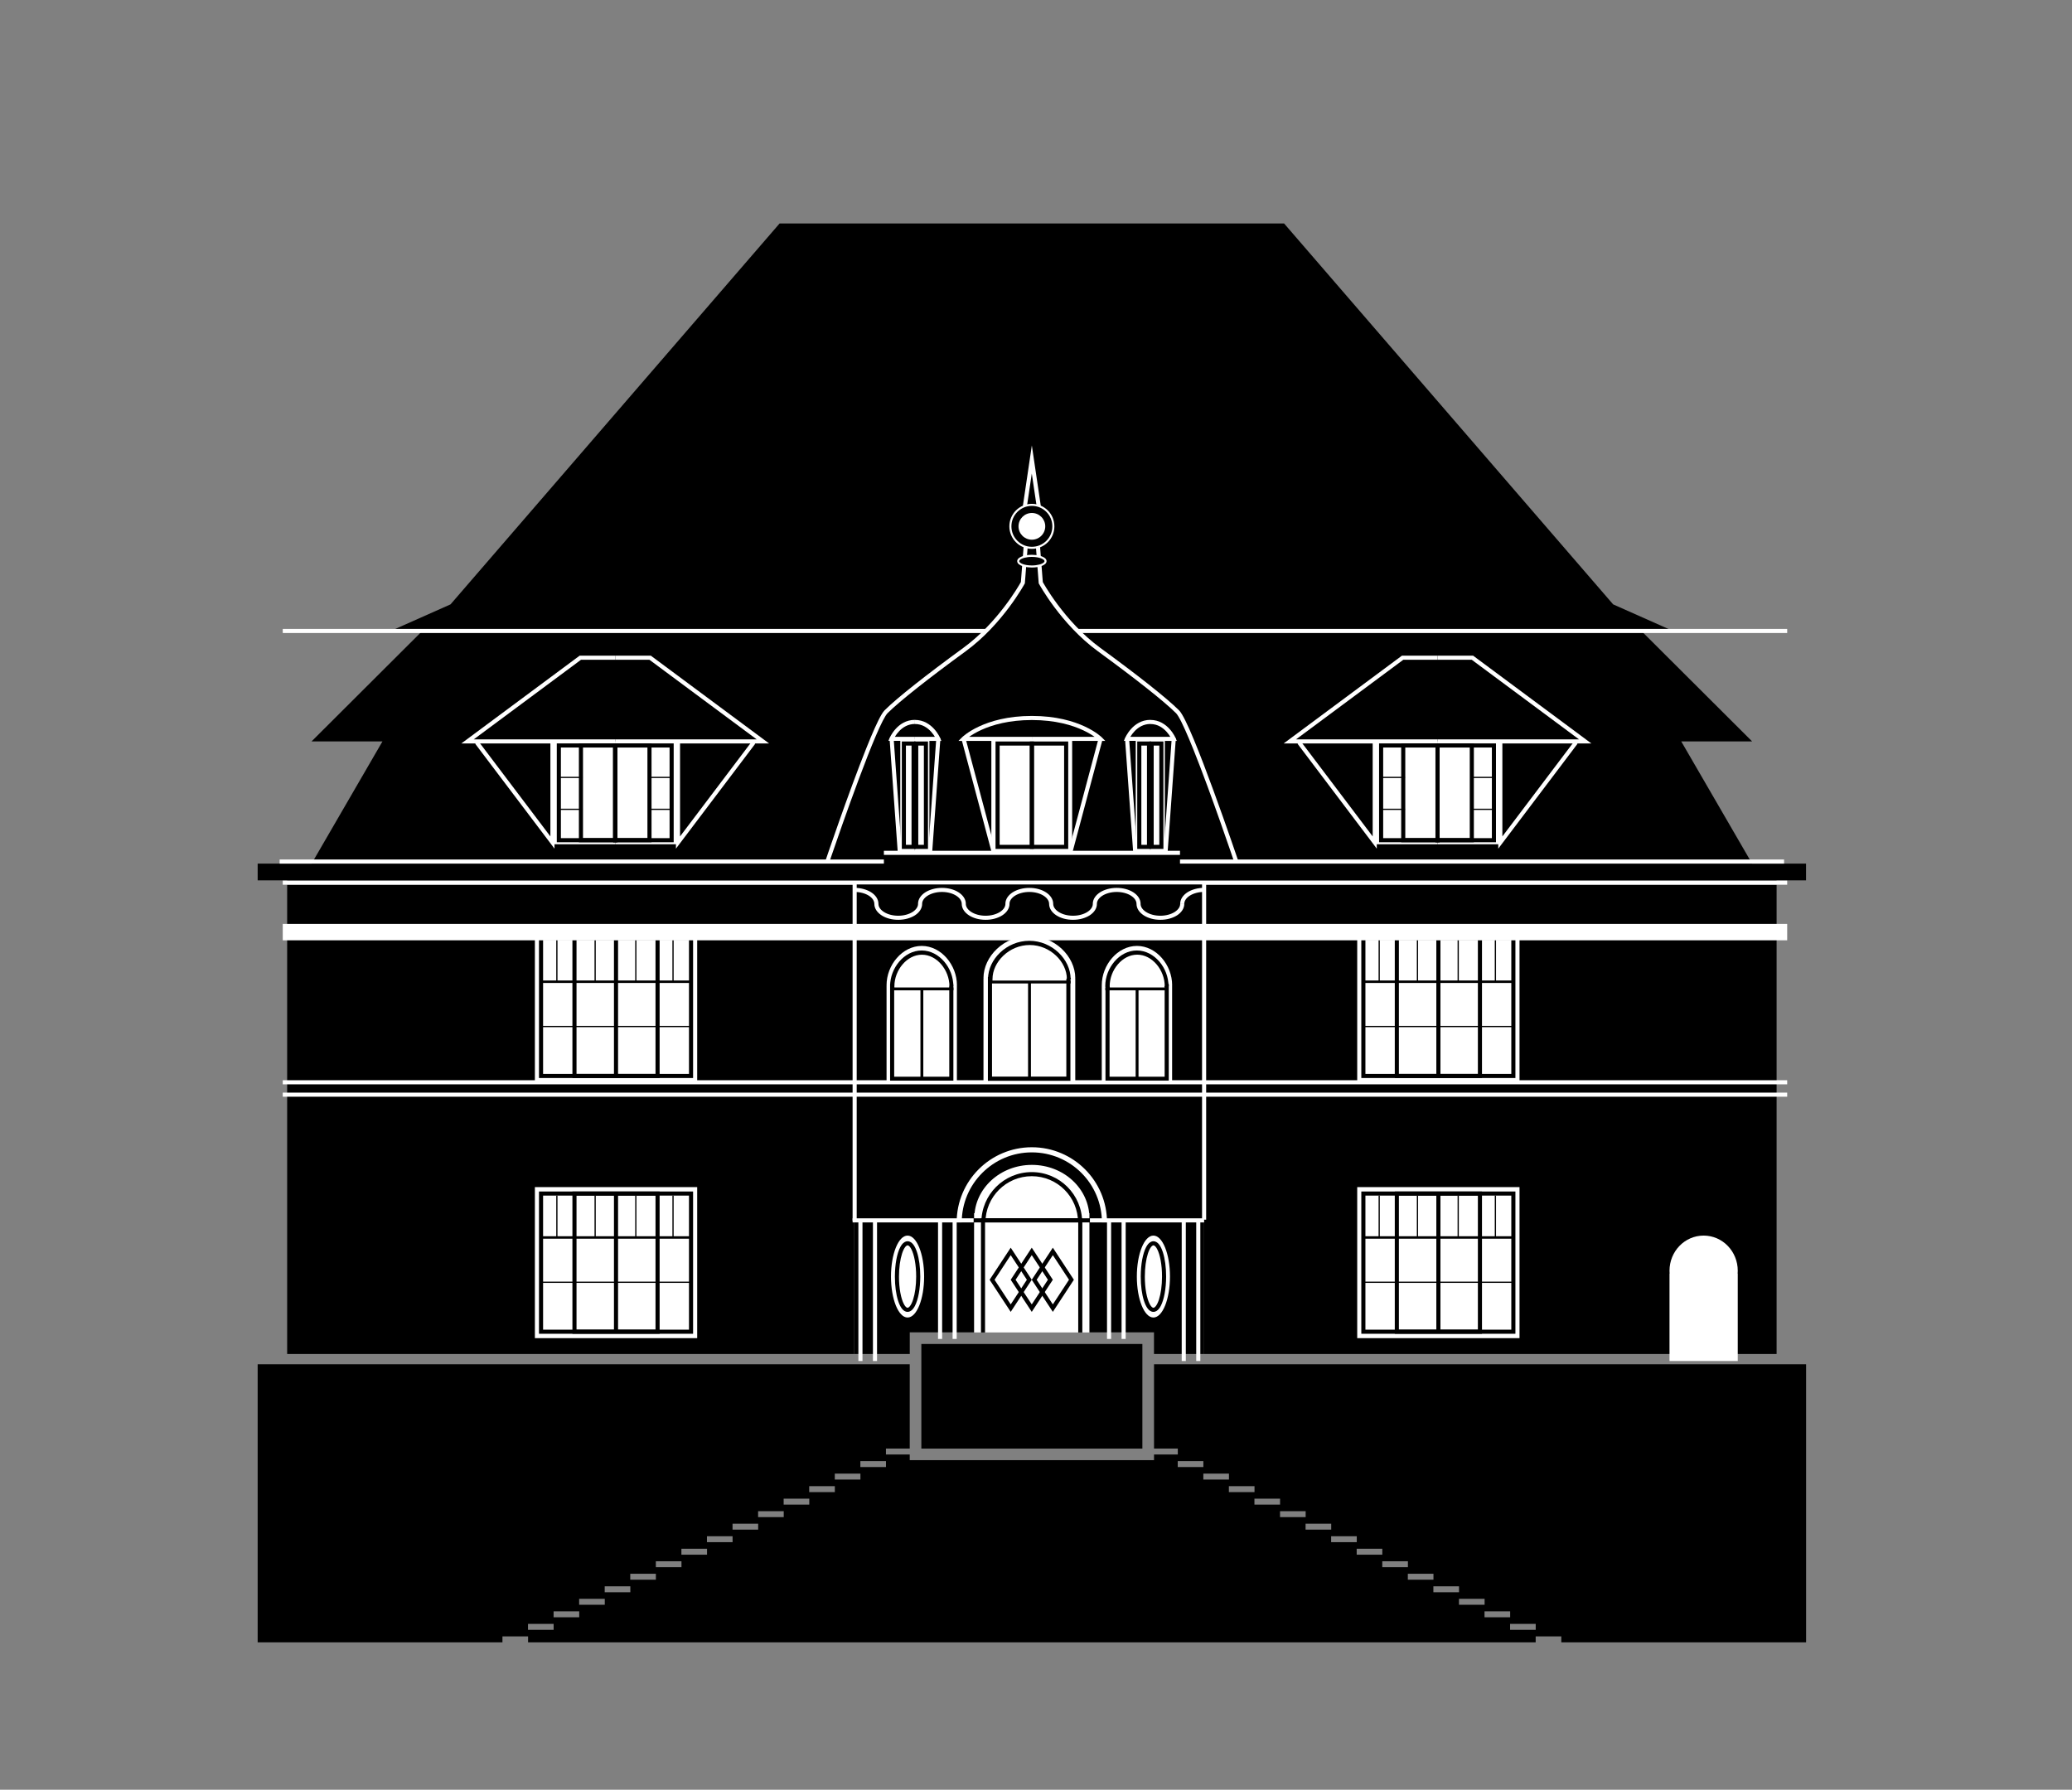 <?xml version="1.0" encoding="utf-8"?>
<!-- Generator: Adobe Illustrator 26.0.3, SVG Export Plug-In . SVG Version: 6.00 Build 0)  -->
<svg version="1.1" id="Ebene_1" xmlns="http://www.w3.org/2000/svg" xmlns:xlink="http://www.w3.org/1999/xlink" x="0px" y="0px"
	 viewBox="0 0 505.17 436.4" style="enable-background:new 0 0 505.17 436.4;" xml:space="preserve">
<rect x="0" y="0" width="505.17" height="436.4" fill="#808080" stroke="none"/>
<style type="text/css">
	.st0{fill:#FFFFFF;}
</style>
<path d="M433.15,330.15H293.57V215.73h139.58V330.15 M208.25,330.15H70.01V215.73h138.24V330.15 M281.34,324.87h-59.53v0
	L281.34,324.87L281.34,324.87 M433.15,214.73H70.01v-0.07h-7.19v-4.08h13.15l17.28-29.8H75.96l27-26.93h-7.7l14.58-6.48l80.23-92.88
	h61.5h61.5l80.23,92.88l14.58,6.48h-7.7l27,26.93h-17.28l17.28,29.8h13.15v4.08h-7.19V214.73"/>
<polygon class="st0" points="332.4,290.96 332.4,324.79 368.97,324.79 368.97,290.96 332.4,290.96 "/>
<polygon class="st0" points="332.4,290.96 330.9,290.96 330.9,326.29 370.47,326.29 370.47,289.46 330.9,289.46 330.9,290.96 
	332.4,290.96 332.4,292.46 367.47,292.46 367.47,323.29 333.9,323.29 333.9,290.96 332.4,290.96 332.4,292.46 332.4,290.96 "/>
<polygon class="st0" points="332.4,291.03 332.4,324.72 368.97,324.72 368.97,291.03 332.4,291.03 "/>
<polygon points="332.4,291.03 331.9,291.03 331.9,325.22 369.47,325.22 369.47,290.53 331.9,290.53 331.9,291.03 332.4,291.03 
	332.4,291.53 368.47,291.53 368.47,324.22 332.9,324.22 332.9,291.03 332.4,291.03 332.4,291.53 332.4,291.03 "/>
<polygon points="340.56,291.03 340.06,291.03 340.06,325.22 361.32,325.22 361.32,290.53 340.06,290.53 340.06,291.03 
	340.56,291.03 340.56,291.53 360.32,291.53 360.32,324.22 341.06,324.22 341.06,291.03 340.56,291.03 340.56,291.53 340.56,291.03 
	"/>
<polyline points="350.19,291.12 350.19,324.63 351.19,324.63 351.19,291.12 "/>
<polyline points="332.44,302.04 368.59,302.04 368.59,301.44 332.44,301.44 "/>
<polyline points="332.41,312.81 368.97,312.81 368.97,312.51 332.41,312.51 "/>
<polyline points="336.41,301.64 336.41,291.52 336.11,291.52 336.11,301.64 "/>
<polyline points="345.74,301.64 345.74,291.52 345.44,291.52 345.44,301.64 "/>
<polyline points="355.67,301.64 355.67,291.52 355.37,291.52 355.37,301.64 "/>
<polyline points="364.74,301.64 364.74,291.52 364.44,291.52 364.44,301.64 "/>
<polygon class="st0" points="131.91,290.96 131.91,324.79 168.48,324.79 168.48,290.96 131.91,290.96 "/>
<polygon class="st0" points="131.91,290.96 130.41,290.96 130.41,326.29 169.98,326.29 169.98,289.46 130.41,289.46 130.41,290.96 
	131.91,290.96 131.91,292.46 166.98,292.46 166.98,323.29 133.41,323.29 133.41,290.96 131.91,290.96 131.91,292.46 131.91,290.96 
	"/>
<polygon class="st0" points="131.91,291.03 131.91,324.72 168.48,324.72 168.48,291.03 131.91,291.03 "/>
<polygon points="131.91,291.03 131.41,291.03 131.41,325.22 168.98,325.22 168.98,290.53 131.41,290.53 131.41,291.03 
	131.91,291.03 131.91,291.53 167.98,291.53 167.98,324.22 132.41,324.22 132.41,291.03 131.91,291.03 131.91,291.53 131.91,291.03 
	"/>
<polygon points="140.06,291.03 139.56,291.03 139.56,325.22 160.82,325.22 160.82,290.53 139.56,290.53 139.56,291.03 
	140.06,291.03 140.06,291.53 159.82,291.53 159.82,324.22 140.56,324.22 140.56,291.03 140.06,291.03 140.06,291.53 140.06,291.03 
	"/>
<polyline points="149.69,291.12 149.69,324.63 150.69,324.63 150.69,291.12 "/>
<polyline points="131.95,302.04 168.1,302.04 168.1,301.44 131.95,301.44 "/>
<polyline points="131.91,312.81 168.48,312.81 168.48,312.51 131.91,312.51 "/>
<polyline points="135.92,301.64 135.92,291.52 135.62,291.52 135.62,301.64 "/>
<polyline points="145.25,301.64 145.25,291.52 144.95,291.52 144.95,301.64 "/>
<polyline points="155.17,301.64 155.17,291.52 154.87,291.52 154.87,301.64 "/>
<polyline points="164.24,301.64 164.24,291.52 163.94,291.52 163.94,301.64 "/>
<polyline class="st0" points="68.94,215.73 435.73,215.73 435.73,214.73 68.94,214.73 68.94,215.73 "/>
<polyline class="st0" points="68.94,154.35 435.73,154.35 435.73,153.35 68.94,153.35 "/>
<path d="M301.42,210.08c0,0-11.34-33.55-14.32-36.53c-2.98-2.98-10.21-8.65-19.13-15.17c-8.93-6.52-14.22-16.3-14.22-16.3
	l-1.35-17.43l0.83-1.42l-1.66-11.2l-1.66,11.2l0.83,1.42l-1.35,17.43c0,0-5.29,9.78-14.22,16.3c-8.93,6.52-16.16,12.19-19.13,15.17
	c-2.98,2.98-14.31,36.53-14.31,36.53"/>
<path class="st0" d="M301.9,209.92c0,0-2.84-8.39-6.05-17.16c-1.6-4.38-3.3-8.86-4.79-12.44c-0.74-1.79-1.43-3.35-2.04-4.57
	c-0.3-0.61-0.58-1.13-0.84-1.56c-0.26-0.43-0.49-0.76-0.73-1c-3.03-3.02-10.25-8.69-19.19-15.22c-4.41-3.22-7.93-7.26-10.35-10.49
	c-1.21-1.62-2.14-3.03-2.77-4.04c-0.31-0.5-0.55-0.91-0.71-1.18c-0.08-0.14-0.14-0.24-0.18-0.32l-0.06-0.11l-0.44,0.24l0.5-0.04
	l-1.34-17.28l0.84-1.43l-2.18-14.71l-2.18,14.71l0.84,1.43l-1.34,17.28l0.5,0.04l-0.44-0.24l-0.06,0.11
	c-0.59,1.07-5.75,10-14.02,16.03c-8.94,6.53-16.16,12.19-19.19,15.22c-0.24,0.24-0.47,0.57-0.73,1c-0.96,1.59-2.27,4.59-3.73,8.23
	c-4.37,10.91-9.98,27.49-9.98,27.5l0.95,0.32c0,0,0.18-0.52,0.49-1.45c1.1-3.23,3.91-11.35,6.76-18.97c1.43-3.81,2.86-7.51,4.1-10.4
	c0.62-1.45,1.19-2.69,1.68-3.65c0.49-0.95,0.92-1.63,1.16-1.86c2.93-2.93,10.16-8.61,19.08-15.12c9.04-6.61,14.34-16.43,14.36-16.46
	l0.05-0.09l1.37-17.7l-0.82-1.4l1.14-7.68l1.14,7.68l-0.82,1.4l1.37,17.7l0.05,0.09c0.02,0.03,5.33,9.86,14.36,16.46
	c8.92,6.51,16.15,12.19,19.08,15.12c0.13,0.13,0.34,0.41,0.58,0.81c0.89,1.48,2.21,4.47,3.66,8.08c2.18,5.43,4.67,12.29,6.61,17.8
	c0.97,2.75,1.81,5.16,2.4,6.89c0.59,1.72,0.94,2.76,0.94,2.76L301.9,209.92L301.9,209.92z"/>
<polygon class="st0" points="332.4,228.6 332.4,262.43 368.97,262.43 368.97,228.6 332.4,228.6 "/>
<polygon class="st0" points="332.4,228.6 330.9,228.6 330.9,263.93 370.47,263.93 370.47,227.1 330.9,227.1 330.9,228.6 
	332.4,228.6 332.4,230.1 367.47,230.1 367.47,260.93 333.9,260.93 333.9,228.6 332.4,228.6 332.4,230.1 332.4,228.6 "/>
<polygon class="st0" points="332.4,228.67 332.4,262.36 368.97,262.36 368.97,228.67 332.4,228.67 "/>
<polygon points="332.4,228.67 331.9,228.67 331.9,262.86 369.47,262.86 369.47,228.17 331.9,228.17 331.9,228.67 332.4,228.67 
	332.4,229.17 368.47,229.17 368.47,261.86 332.9,261.86 332.9,228.67 332.4,228.67 332.4,229.17 332.4,228.67 "/>
<polygon points="340.56,228.67 340.06,228.67 340.06,262.86 361.32,262.86 361.32,228.17 340.06,228.17 340.06,228.67 
	340.56,228.67 340.56,229.17 360.32,229.17 360.32,261.86 341.06,261.86 341.06,228.67 340.56,228.67 340.56,229.17 340.56,228.67 
	"/>
<polyline points="350.19,228.76 350.19,262.27 351.19,262.27 351.19,228.76 "/>
<polyline points="332.44,239.68 368.59,239.68 368.59,239.08 332.44,239.08 "/>
<polyline points="332.41,250.45 368.97,250.45 368.97,250.15 332.41,250.15 "/>
<polyline points="336.41,239.28 336.41,229.16 336.11,229.16 336.11,239.28 "/>
<polyline points="345.74,239.28 345.74,229.16 345.44,229.16 345.44,239.28 "/>
<polyline points="355.67,239.28 355.67,229.16 355.37,229.16 355.37,239.28 "/>
<polyline points="364.74,239.28 364.74,229.16 364.44,229.16 364.44,239.28 "/>
<polygon class="st0" points="131.91,228.6 131.91,262.43 168.48,262.43 168.48,228.6 131.91,228.6 "/>
<polygon class="st0" points="131.91,228.6 130.41,228.6 130.41,263.93 169.98,263.93 169.98,227.1 130.41,227.1 130.41,228.6 
	131.91,228.6 131.91,230.1 166.98,230.1 166.98,260.93 133.41,260.93 133.41,228.6 131.91,228.6 131.91,230.1 131.91,228.6 "/>
<polygon class="st0" points="131.91,228.67 131.91,262.36 168.48,262.36 168.48,228.67 131.91,228.67 "/>
<polygon points="131.91,228.67 131.41,228.67 131.41,262.86 168.98,262.86 168.98,228.17 131.41,228.17 131.41,228.67 
	131.91,228.67 131.91,229.17 167.98,229.17 167.98,261.86 132.41,261.86 132.41,228.67 131.91,228.67 131.91,229.17 131.91,228.67 
	"/>
<polygon points="140.06,228.67 139.56,228.67 139.56,262.86 160.82,262.86 160.82,228.17 139.56,228.17 139.56,228.67 
	140.06,228.67 140.06,229.17 159.82,229.17 159.82,261.86 140.56,261.86 140.56,228.67 140.06,228.67 140.06,229.17 140.06,228.67 
	"/>
<polyline points="149.69,228.76 149.69,262.27 150.69,262.27 150.69,228.76 "/>
<polyline points="131.95,239.68 168.1,239.68 168.1,239.08 131.95,239.08 "/>
<polyline points="131.91,250.45 168.48,250.45 168.48,250.15 131.91,250.15 "/>
<polyline points="135.92,239.28 135.92,229.16 135.62,229.16 135.62,239.28 "/>
<polyline points="145.25,239.28 145.25,229.16 144.95,229.16 144.95,239.28 "/>
<polyline points="155.17,239.28 155.17,229.16 154.87,229.16 154.87,239.28 "/>
<polyline points="164.24,239.28 164.24,229.16 163.94,229.16 163.94,239.28 "/>
<path d="M293.57,330.15h-12.23v-5.28h0.02v5.28H293.57 M221.81,330.15h-13.57h13.55v-5.28h0.02V330.15"/>
<polyline points="293.57,330.15 281.36,330.15 281.36,324.87 281.34,324.87 281.34,324.87 221.81,324.87 221.81,324.87 
	221.8,324.87 221.8,330.15 208.25,330.15 208.25,215.73 293.57,215.73 293.57,330.15 "/>
<polyline points="293.57,215.73 208.25,215.73 208.25,215.64 293.57,215.64 293.57,215.73 "/>
<polygon class="st0" points="150,180.28 115.51,180.28 141.66,160.87 150,160.87 150,159.87 141.33,159.87 112.48,181.28 
	150,181.28 150,180.28 "/>
<polygon class="st0" points="150,180.28 184.48,180.28 158.33,160.87 150,160.87 150,159.87 158.67,159.87 187.51,181.28 
	150,181.28 150,180.28 "/>
<polygon class="st0" points="115.86,181.36 135.19,206.93 135.19,180.78 134.19,180.78 134.19,203.95 116.66,180.76 115.86,181.36 
	"/>
<polygon class="st0" points="184.13,181.36 164.8,206.93 164.8,180.78 165.8,180.78 165.8,203.95 183.33,180.76 184.13,181.36 "/>
<polygon class="st0" points="134.83,180.78 134.83,205.86 150,205.86 150,180.78 134.83,180.78 "/>
<polygon class="st0" points="165.16,180.78 165.16,205.86 150,205.86 150,180.78 165.16,180.78 "/>
<polygon points="150,204.87 150.5,204.87 150.5,181.27 135.75,181.27 135.75,205.37 150.5,205.37 150.5,204.87 150,204.87 
	150,204.37 136.75,204.37 136.75,182.27 149.5,182.27 149.5,204.87 150,204.87 150,204.37 150,204.87 "/>
<polygon points="150,204.87 150.5,204.87 150.5,181.27 141.14,181.27 141.14,205.37 150.5,205.37 150.5,204.87 150,204.87 
	150,204.37 142.14,204.37 142.14,182.27 149.5,182.27 149.5,204.87 150,204.87 150,204.37 150,204.87 "/>
<polygon points="163.75,204.87 164.25,204.87 164.25,181.27 149.5,181.27 149.5,205.37 164.25,205.37 164.25,204.87 163.75,204.87 
	163.75,204.37 150.5,204.37 150.5,182.27 163.25,182.27 163.25,204.87 163.75,204.87 163.75,204.37 163.75,204.87 "/>
<polygon points="158.35,204.87 158.85,204.87 158.85,181.27 149.5,181.27 149.5,205.37 158.85,205.37 158.85,204.87 158.35,204.87 
	158.35,204.37 150.5,204.37 150.5,182.27 157.85,182.27 157.85,204.87 158.35,204.87 158.35,204.37 158.35,204.87 "/>
<polyline points="136.53,189.71 142.06,189.71 142.06,189.41 136.53,189.41 "/>
<polyline points="158.44,189.71 163.97,189.71 163.97,189.41 158.44,189.41 "/>
<polyline points="136.53,197.49 142.06,197.49 142.06,197.19 136.53,197.19 "/>
<polyline points="158.44,197.49 163.97,197.49 163.97,197.19 158.44,197.19 "/>
<polygon class="st0" points="350.48,180.28 315.99,180.28 342.14,160.87 350.48,160.87 350.48,159.87 341.81,159.87 312.97,181.28 
	350.48,181.28 350.48,180.28 "/>
<polygon class="st0" points="350.48,180.28 384.97,180.28 358.82,160.87 350.48,160.87 350.48,159.87 359.15,159.87 387.99,181.28 
	350.48,181.28 350.48,180.28 "/>
<polygon class="st0" points="316.35,181.36 335.67,206.93 335.67,180.78 334.67,180.78 334.67,203.95 317.14,180.76 316.35,181.36 
	"/>
<polygon class="st0" points="384.61,181.36 365.29,206.93 365.29,180.78 366.29,180.78 366.29,203.95 383.81,180.76 384.61,181.36 
	"/>
<polygon class="st0" points="335.31,180.78 335.31,205.86 350.48,205.86 350.48,180.78 335.31,180.78 "/>
<polygon class="st0" points="365.64,180.78 365.64,205.86 350.48,205.86 350.48,180.78 365.64,180.78 "/>
<polygon points="350.48,204.87 350.98,204.87 350.98,181.27 336.23,181.27 336.23,205.37 350.98,205.37 350.98,204.87 
	350.48,204.87 350.48,204.37 337.23,204.37 337.23,182.27 349.98,182.27 349.98,204.87 350.48,204.87 350.48,204.37 350.48,204.87 
	"/>
<polygon points="350.48,204.87 350.98,204.87 350.98,181.27 341.62,181.27 341.62,205.37 350.98,205.37 350.98,204.87 
	350.48,204.87 350.48,204.37 342.62,204.37 342.62,182.27 349.98,182.27 349.98,204.87 350.48,204.87 350.48,204.37 350.48,204.87 
	"/>
<polygon points="364.23,204.87 364.73,204.87 364.73,181.27 349.98,181.27 349.98,205.37 364.73,205.37 364.73,204.87 
	364.23,204.87 364.23,204.37 350.98,204.37 350.98,182.27 363.73,182.27 363.73,204.87 364.23,204.87 364.23,204.37 364.23,204.87 
	"/>
<polygon points="358.84,204.87 359.34,204.87 359.34,181.27 349.98,181.27 349.98,205.37 359.34,205.37 359.34,204.87 
	358.84,204.87 358.84,204.37 350.98,204.37 350.98,182.27 358.34,182.27 358.34,204.87 358.84,204.87 358.84,204.37 358.84,204.87 
	"/>
<polyline points="337.01,189.71 342.54,189.71 342.54,189.41 337.01,189.41 "/>
<polyline points="358.93,189.71 364.45,189.71 364.45,189.41 358.93,189.41 "/>
<polyline points="337.01,197.49 342.54,197.49 342.54,197.19 337.01,197.19 "/>
<polyline points="358.93,197.49 364.45,197.49 364.45,197.19 358.93,197.19 "/>
<polyline class="st0" points="215.5,208.45 287.69,208.45 287.69,207.45 215.5,207.45 "/>
<polyline class="st0" points="207.87,298.07 237.38,298.07 237.38,297.07 207.87,297.07 "/>
<polyline class="st0" points="287.69,210.58 434.97,210.58 434.97,209.58 287.69,209.58 "/>
<path class="st0" d="M251.58,179.66h-16.7v0.5l0.36,0.35l0.01-0.01c0.24-0.23,5.19-4.93,16.34-4.93v-1c-11.81,0-17,5.17-17.06,5.24
	l-0.84,0.85h17.9V179.66L251.58,179.66z M251.58,180.66h17.9l-0.84-0.85c-0.06-0.07-5.25-5.24-17.06-5.24v1
	c5.76,0,9.86,1.26,12.51,2.5c1.33,0.62,2.29,1.24,2.93,1.7c0.32,0.23,0.55,0.42,0.7,0.55l0.17,0.15l0.04,0.04l0.01,0.01l0.36-0.35
	v-0.5h-16.7V180.66L251.58,180.66z"/>
<polygon class="st0" points="241.7,180.27 241.7,207.54 251.58,207.54 251.58,180.27 241.7,180.27 "/>
<polygon class="st0" points="261.4,180.27 261.4,207.54 251.58,207.54 251.58,180.27 261.4,180.27 "/>
<polygon points="251.58,206.5 252.08,206.5 252.08,180.8 242.72,180.8 242.72,207 252.08,207 252.08,206.5 251.58,206.5 251.58,206 
	243.72,206 243.72,181.8 251.08,181.8 251.08,206.5 251.58,206.5 251.58,206 251.58,206.5 "/>
<polygon points="259.94,206.5 260.44,206.5 260.44,180.8 251.08,180.8 251.08,207 260.44,207 260.44,206.5 259.94,206.5 259.94,206 
	252.08,206 252.08,181.8 259.44,181.8 259.44,206.5 259.94,206.5 259.94,206 259.94,206.5 "/>
<polyline class="st0" points="234.41,180.2 241.78,207.84 242.75,207.58 235.38,179.94 "/>
<polyline class="st0" points="268.84,180.2 261.47,207.84 260.5,207.58 267.87,179.94 "/>
<path class="st0" d="M223.06,179.66h-5.7v0.5l0.46,0.19l0.01-0.03c0.09-0.19,0.55-1.17,1.42-2.07c0.87-0.9,2.11-1.71,3.8-1.72v-1
	c-2.17,0-3.73,1.13-4.71,2.23c-0.99,1.1-1.43,2.17-1.45,2.2l-0.29,0.69h6.45V179.66L223.06,179.66z M223.06,180.66h6.45l-0.29-0.69
	c-0.01-0.03-0.46-1.11-1.45-2.2c-0.98-1.09-2.54-2.23-4.71-2.23v1c1.81,0,3.09,0.93,3.97,1.9c0.43,0.48,0.76,0.97,0.97,1.33
	c0.11,0.18,0.18,0.33,0.23,0.44l0.06,0.12l0.02,0.03l0.46-0.19v-0.5h-5.7V180.66L223.06,180.66z"/>
<polygon class="st0" points="219.5,180.27 219.5,207.54 223.06,207.54 223.06,180.27 219.5,180.27 "/>
<polygon class="st0" points="226.6,180.27 226.6,207.54 223.06,207.54 223.06,180.27 226.6,180.27 "/>
<polygon points="222.74,206.5 223.24,206.5 223.24,180.8 219.87,180.8 219.87,207 223.24,207 223.24,206.5 222.74,206.5 222.74,206 
	220.87,206 220.87,181.8 222.24,181.8 222.24,206.5 222.74,206.5 222.74,206 222.74,206.5 "/>
<polygon points="225.75,206.5 226.25,206.5 226.25,180.8 222.88,180.8 222.88,207 226.25,207 226.25,206.5 225.75,206.5 225.75,206 
	223.88,206 223.88,181.8 225.25,181.8 225.25,206.5 225.75,206.5 225.75,206 225.75,206.5 "/>
<polyline class="st0" points="216.88,180.01 218.88,207.84 219.88,207.76 217.87,179.94 "/>
<polyline class="st0" points="229.28,180.01 227.27,207.84 226.27,207.76 228.28,179.94 "/>
<path class="st0" d="M280.46,179.66h-5.7v0.5l0.46,0.19l0.02-0.03c0.09-0.19,0.55-1.17,1.42-2.07c0.87-0.9,2.11-1.71,3.8-1.72v-1
	c-2.17,0-3.73,1.13-4.71,2.23c-0.99,1.1-1.43,2.17-1.45,2.2l-0.29,0.69h6.45V179.66L280.46,179.66z M280.46,180.66h6.45l-0.29-0.69
	c-0.01-0.03-0.46-1.11-1.45-2.2c-0.98-1.09-2.54-2.23-4.71-2.23v1c1.81,0,3.09,0.93,3.97,1.9c0.43,0.48,0.76,0.97,0.97,1.33
	c0.1,0.18,0.18,0.33,0.23,0.44l0.06,0.12l0.01,0.03l0.46-0.19v-0.5h-5.7V180.66L280.46,180.66z"/>
<polygon class="st0" points="276.9,180.27 276.9,207.54 280.46,207.54 280.46,180.27 276.9,180.27 "/>
<polygon class="st0" points="284,180.27 284,207.54 280.46,207.54 280.46,180.27 284,180.27 "/>
<polygon points="280.14,206.5 280.64,206.5 280.64,180.8 277.27,180.8 277.27,207 280.64,207 280.64,206.5 280.14,206.5 280.14,206 
	278.27,206 278.27,181.8 279.64,181.8 279.64,206.5 280.14,206.5 280.14,206 280.14,206.5 "/>
<polygon points="283.15,206.5 283.65,206.5 283.65,180.8 280.28,180.8 280.28,207 283.65,207 283.65,206.5 283.15,206.5 283.15,206 
	281.28,206 281.28,181.8 282.65,181.8 282.65,206.5 283.15,206.5 283.15,206 283.15,206.5 "/>
<polyline class="st0" points="274.28,180.01 276.28,207.84 277.28,207.76 275.27,179.94 "/>
<polyline class="st0" points="286.68,180.01 284.67,207.84 283.68,207.76 285.68,179.94 "/>
<path d="M251.58,133.58c2.9,0,5.24-2.35,5.24-5.24s-2.35-5.24-5.24-5.24s-5.24,2.35-5.24,5.24S248.68,133.58,251.58,133.58
	L251.58,133.58z"/>
<path class="st0" d="M251.58,133.58v0.25c3.03,0,5.49-2.46,5.49-5.49c0-3.03-2.46-5.49-5.49-5.49c-3.03,0-5.49,2.46-5.49,5.49
	c0,3.03,2.46,5.49,5.49,5.49V133.58v-0.25c-1.38,0-2.63-0.56-3.53-1.46c-0.9-0.9-1.46-2.15-1.46-3.53c0-1.38,0.56-2.63,1.46-3.53
	c0.9-0.9,2.15-1.46,3.53-1.46c1.38,0,2.63,0.56,3.53,1.46c0.9,0.9,1.46,2.15,1.46,3.53c0,1.38-0.56,2.63-1.46,3.53
	c-0.9,0.9-2.15,1.46-3.53,1.46V133.58L251.58,133.58z"/>
<path d="M251.58,138.13c1.84,0,3.33-0.58,3.33-1.3s-1.49-1.3-3.33-1.3s-3.33,0.58-3.33,1.3S249.74,138.13,251.58,138.13
	L251.58,138.13z"/>
<path class="st0" d="M251.58,138.13v0.25c0.95,0,1.81-0.15,2.45-0.4c0.32-0.13,0.59-0.28,0.79-0.46c0.2-0.18,0.34-0.42,0.34-0.69
	c0-0.27-0.14-0.51-0.34-0.69c-0.61-0.54-1.82-0.85-3.24-0.86c-0.95,0-1.81,0.15-2.45,0.4c-0.32,0.13-0.59,0.28-0.79,0.46
	c-0.2,0.18-0.34,0.42-0.34,0.69c0,0.27,0.14,0.51,0.34,0.69c0.61,0.54,1.82,0.85,3.24,0.86V138.13v-0.25c-0.89,0-1.7-0.14-2.27-0.36
	c-0.28-0.11-0.5-0.24-0.64-0.36c-0.14-0.13-0.18-0.23-0.18-0.32c0-0.09,0.04-0.19,0.18-0.32c0.41-0.39,1.56-0.73,2.9-0.73
	c0.89,0,1.7,0.14,2.27,0.36c0.28,0.11,0.5,0.24,0.64,0.36c0.14,0.13,0.18,0.23,0.18,0.32s-0.04,0.19-0.18,0.32
	c-0.41,0.39-1.56,0.73-2.9,0.73V138.13L251.58,138.13z"/>
<path class="st0" d="M251.58,131.1c1.52,0,2.76-1.24,2.76-2.76c0-1.52-1.24-2.76-2.76-2.76c-1.52,0-2.76,1.24-2.76,2.76
	C248.82,129.86,250.05,131.1,251.58,131.1L251.58,131.1z"/>
<path class="st0" d="M251.58,131.1v0.5c1.8,0,3.26-1.46,3.26-3.26c0-1.8-1.46-3.26-3.26-3.26c-1.8,0-3.26,1.46-3.26,3.26
	c0,1.8,1.46,3.26,3.26,3.26V131.1v-0.5c-1.25,0-2.26-1.01-2.26-2.26c0-1.25,1.01-2.26,2.26-2.26c1.25,0,2.26,1.01,2.26,2.26
	c0,1.25-1.01,2.26-2.26,2.26V131.1L251.58,131.1z"/>
<polyline class="st0" points="68.18,210.58 215.5,210.58 215.5,209.58 68.18,209.58 "/>
<polyline class="st0" points="207.87,215.23 207.87,297.64 208.87,297.64 208.87,215.23 "/>
<polyline class="st0" points="293.07,215.23 293.07,297.4 294.07,297.4 294.07,215.23 "/>
<rect x="224.63" y="327.71" width="53.89" height="25.51"/>
<path class="st0" d="M269.9,298.07c0-10.12-8.21-18.33-18.33-18.33c-10.12,0-18.33,8.21-18.33,18.33h1.24
	c0-4.72,1.91-8.99,5.01-12.08c3.09-3.09,7.36-5,12.08-5c4.72,0,8.99,1.91,12.08,5c3.09,3.09,5,7.36,5.01,12.08H269.9L269.9,298.07z"
	/>
<path class="st0" d="M264.99,297.02c0-6.83-6-12.36-13.41-12.36c-7.41,0-13.41,5.53-13.41,12.36 M237.49,296.45h28.12"/>
<path class="st0" d="M265.61,297.02c0-3.6-1.59-6.85-4.13-9.2c-2.54-2.34-6.04-3.78-9.9-3.78c-3.86,0-7.36,1.44-9.9,3.78
	c-2.54,2.34-4.13,5.6-4.13,9.2h1.24c0-3.23,1.42-6.15,3.73-8.28c2.31-2.13,5.51-3.46,9.06-3.46c3.55,0,6.75,1.33,9.06,3.46
	c2.31,2.13,3.73,5.06,3.73,8.28H265.61L265.61,297.02z M237.49,297.07h28.12v-1.24h-28.12V297.07z"/>
<path class="st0" d="M263.34,298.08c0-6.51-5.28-11.78-11.79-11.78c-6.51,0-11.79,5.28-11.79,11.78 M239.17,297.54h24.72"/>
<path d="M263.84,298.08c0-6.78-5.5-12.28-12.29-12.28c-6.79,0-12.29,5.5-12.29,12.28h1c0-3.12,1.26-5.94,3.31-7.98
	c2.04-2.04,4.86-3.3,7.98-3.3c3.12,0,5.94,1.26,7.98,3.3c2.04,2.04,3.31,4.86,3.31,7.98H263.84L263.84,298.08z M239.17,298.04h24.72
	v-1h-24.72V298.04z"/>
<polyline class="st0" points="265.73,298.07 293.57,298.07 293.57,297.07 265.73,297.07 "/>
<polyline class="st0" points="209.28,297.64 209.28,331.86 210.28,331.86 210.28,297.64 "/>
<polyline class="st0" points="228.7,297.64 228.7,326.48 229.7,326.48 229.7,297.64 "/>
<polyline class="st0" points="269.9,297.64 269.9,326.48 270.9,326.48 270.9,297.64 "/>
<polyline class="st0" points="212.83,297.64 212.83,331.86 213.83,331.86 213.83,297.64 "/>
<polyline class="st0" points="232.25,297.64 232.25,326.48 233.25,326.48 233.25,297.64 "/>
<polyline class="st0" points="273.45,297.64 273.45,326.48 274.45,326.48 274.45,297.64 "/>
<polyline class="st0" points="291.65,297.4 291.65,331.86 292.65,331.86 292.65,297.4 "/>
<polyline class="st0" points="288.11,297.4 288.11,331.86 289.11,331.86 289.11,297.4 "/>
<polygon class="st0" points="237.49,298.07 237.49,324.91 265.61,324.91 265.61,298.07 237.49,298.07 "/>
<path class="st0" d="M221.27,321.26c2.23,0,4.04-4.47,4.04-9.99c0-5.52-1.81-9.99-4.04-9.99c-2.23,0-4.04,4.47-4.04,9.99
	C217.23,316.79,219.04,321.26,221.27,321.26L221.27,321.26z"/>
<path class="st0" d="M281.21,321.26c2.23,0,4.04-4.47,4.04-9.99c0-5.52-1.81-9.99-4.04-9.99c-2.23,0-4.04,4.47-4.04,9.99
	C277.17,316.79,278.98,321.26,281.21,321.26L281.21,321.26z"/>
<path class="st0" d="M221.27,319.38c1.43,0,2.6-3.63,2.6-8.11s-1.16-8.11-2.6-8.11c-1.43,0-2.6,3.63-2.6,8.11
	S219.83,319.38,221.27,319.38L221.27,319.38z"/>
<path d="M221.27,319.38v0.5c0.29,0,0.56-0.09,0.79-0.24c0.41-0.26,0.72-0.68,1-1.2c0.81-1.55,1.3-4.17,1.31-7.17
	c0-2.28-0.29-4.35-0.78-5.89c-0.25-0.77-0.54-1.41-0.9-1.89c-0.18-0.24-0.38-0.44-0.62-0.59c-0.23-0.15-0.51-0.24-0.79-0.24
	c-0.29,0-0.56,0.09-0.79,0.24c-0.41,0.26-0.72,0.68-1,1.2c-0.81,1.55-1.3,4.17-1.31,7.17c0,2.28,0.29,4.35,0.78,5.89
	c0.25,0.77,0.54,1.41,0.9,1.89c0.18,0.24,0.38,0.44,0.62,0.59c0.23,0.15,0.51,0.24,0.79,0.24V319.38v-0.5
	c-0.07,0-0.15-0.02-0.25-0.09c-0.18-0.11-0.43-0.39-0.65-0.82c-0.69-1.29-1.2-3.82-1.19-6.7c0-2.19,0.29-4.18,0.74-5.58
	c0.22-0.7,0.49-1.25,0.75-1.59c0.13-0.17,0.25-0.29,0.36-0.35c0.11-0.07,0.18-0.09,0.25-0.09c0.07,0,0.15,0.02,0.25,0.09
	c0.18,0.11,0.43,0.39,0.65,0.82c0.69,1.29,1.2,3.82,1.19,6.7c0,2.19-0.29,4.18-0.74,5.58c-0.22,0.7-0.49,1.25-0.75,1.59
	c-0.13,0.17-0.25,0.29-0.36,0.35c-0.11,0.07-0.18,0.09-0.25,0.09V319.38L221.27,319.38z"/>
<path class="st0" d="M281.21,319.38c1.43,0,2.6-3.63,2.6-8.11s-1.16-8.11-2.6-8.11c-1.43,0-2.6,3.63-2.6,8.11
	S279.77,319.38,281.21,319.38L281.21,319.38z"/>
<path d="M281.21,319.38v0.5c0.29,0,0.56-0.09,0.79-0.24c0.41-0.26,0.72-0.68,1-1.2c0.81-1.55,1.3-4.17,1.31-7.17
	c0-2.28-0.29-4.35-0.78-5.89c-0.25-0.77-0.54-1.41-0.9-1.89c-0.18-0.24-0.38-0.44-0.62-0.59c-0.23-0.15-0.51-0.24-0.79-0.24
	c-0.29,0-0.56,0.09-0.79,0.24c-0.41,0.26-0.72,0.68-1,1.2c-0.81,1.55-1.3,4.17-1.31,7.17c0,2.28,0.29,4.35,0.78,5.89
	c0.25,0.77,0.54,1.41,0.9,1.89c0.18,0.24,0.38,0.44,0.62,0.59c0.23,0.15,0.51,0.24,0.79,0.24V319.38v-0.5
	c-0.07,0-0.15-0.02-0.25-0.09c-0.18-0.11-0.43-0.39-0.65-0.82c-0.69-1.29-1.2-3.82-1.19-6.7c0-2.19,0.29-4.18,0.74-5.58
	c0.22-0.7,0.49-1.25,0.75-1.59c0.13-0.17,0.25-0.29,0.36-0.35c0.11-0.07,0.18-0.09,0.25-0.09c0.07,0,0.15,0.02,0.25,0.09
	c0.18,0.11,0.43,0.39,0.65,0.82c0.69,1.29,1.2,3.82,1.19,6.7c0,2.19-0.29,4.18-0.74,5.58c-0.22,0.7-0.49,1.25-0.75,1.59
	c-0.13,0.17-0.25,0.29-0.36,0.35c-0.11,0.07-0.18,0.09-0.25,0.09V319.38L281.21,319.38z"/>
<polygon points="241.88,312.05 241.46,312.33 246.42,319.88 251.55,312.05 246.42,304.23 241.28,312.05 241.46,312.33 
	241.88,312.05 242.3,312.33 246.42,306.05 250.36,312.05 246.42,318.06 242.3,311.78 241.88,312.05 242.3,312.33 241.88,312.05 "/>
<polygon points="247.01,312.05 246.6,312.33 251.55,319.88 256.69,312.05 251.55,304.23 246.42,312.05 246.6,312.33 247.01,312.05 
	247.43,312.33 251.55,306.05 255.49,312.05 251.55,318.06 247.43,311.78 247.01,312.05 247.43,312.33 247.01,312.05 "/>
<polygon points="252.15,312.05 251.73,312.33 256.69,319.88 261.82,312.05 256.69,304.23 251.55,312.05 251.73,312.33 
	252.15,312.05 252.57,312.33 256.69,306.05 260.63,312.05 256.69,318.06 252.57,311.78 252.15,312.05 252.57,312.33 252.15,312.05 
	"/>
<polygon points="263.88,324.91 263.88,297.07 239.17,297.07 239.17,324.91 240.16,324.91 240.16,298.07 262.88,298.07 
	262.88,324.91 263.88,324.91 "/>
<path class="st0" d="M213.17,220.39c0,1.16,0.74,2.15,1.79,2.82c1.06,0.68,2.48,1.07,4.04,1.07c1.56,0,2.97-0.4,4.04-1.07
	c1.05-0.67,1.79-1.66,1.79-2.82h-1c0,0.71-0.46,1.42-1.33,1.98c-0.87,0.55-2.11,0.92-3.5,0.92c-1.38,0-2.63-0.36-3.5-0.92
	c-0.87-0.56-1.33-1.27-1.33-1.98H213.17L213.17,220.39z M214.17,220.39c0-1.16-0.73-2.15-1.78-2.82c-1.06-0.67-2.47-1.07-4.02-1.08
	l0,1c1.38,0,2.62,0.37,3.48,0.92c0.87,0.56,1.32,1.27,1.32,1.98H214.17L214.17,220.39z M234.48,220.39c0,1.16,0.74,2.15,1.79,2.82
	c1.06,0.68,2.48,1.07,4.04,1.07c1.56,0,2.97-0.4,4.03-1.07c1.05-0.67,1.79-1.66,1.79-2.82h-1c0,0.71-0.46,1.42-1.33,1.98
	c-0.87,0.55-2.11,0.92-3.5,0.92c-1.38,0-2.63-0.36-3.5-0.92c-0.87-0.56-1.33-1.27-1.33-1.98H234.48L234.48,220.39z M235.48,220.39
	c0-1.16-0.74-2.15-1.79-2.82c-1.06-0.68-2.48-1.07-4.04-1.07c-1.56,0-2.97,0.4-4.04,1.07c-1.05,0.67-1.79,1.66-1.79,2.82h1
	c0-0.71,0.46-1.42,1.33-1.98c0.87-0.55,2.11-0.92,3.5-0.92c1.38,0,2.63,0.36,3.5,0.92c0.87,0.56,1.33,1.27,1.33,1.98H235.48
	L235.48,220.39z M255.78,220.39c0,1.16,0.74,2.15,1.79,2.82c1.06,0.68,2.48,1.07,4.04,1.07c1.56,0,2.97-0.4,4.04-1.07
	c1.05-0.67,1.79-1.66,1.79-2.82h-1c0,0.71-0.46,1.42-1.33,1.98c-0.87,0.55-2.11,0.92-3.5,0.92c-1.38,0-2.63-0.36-3.5-0.92
	c-0.87-0.56-1.33-1.27-1.33-1.98H255.78L255.78,220.39z M256.78,220.39c0-1.16-0.74-2.15-1.79-2.82c-1.06-0.68-2.48-1.07-4.04-1.07
	c-1.56,0-2.97,0.4-4.04,1.07c-1.05,0.67-1.79,1.66-1.79,2.82h1c0-0.71,0.46-1.42,1.33-1.98c0.87-0.55,2.11-0.92,3.5-0.92
	c1.38,0,2.63,0.36,3.5,0.92c0.87,0.56,1.33,1.27,1.33,1.98H256.78L256.78,220.39z M277.09,220.39c0,1.16,0.74,2.15,1.79,2.82
	c1.06,0.68,2.48,1.07,4.03,1.07c1.56,0,2.97-0.4,4.04-1.07c1.05-0.67,1.79-1.66,1.79-2.82h-1c0,0.71-0.46,1.42-1.33,1.98
	c-0.87,0.55-2.11,0.92-3.5,0.92c-1.38,0-2.63-0.36-3.5-0.92c-0.87-0.56-1.33-1.27-1.33-1.98H277.09L277.09,220.39z M278.09,220.39
	c0-1.16-0.74-2.15-1.79-2.82c-1.06-0.68-2.48-1.07-4.04-1.07c-1.56,0-2.97,0.4-4.04,1.07c-1.05,0.67-1.79,1.66-1.79,2.82h1
	c0-0.71,0.46-1.42,1.33-1.98c0.87-0.55,2.11-0.92,3.5-0.92c1.38,0,2.63,0.36,3.5,0.92c0.87,0.56,1.33,1.27,1.33,1.98H278.09
	L278.09,220.39z M293.57,216.49c-1.56,0-2.97,0.4-4.04,1.07c-1.05,0.67-1.79,1.66-1.79,2.82h1c0-0.71,0.46-1.42,1.33-1.98
	c0.87-0.55,2.11-0.92,3.5-0.92V216.49L293.57,216.49z"/>
<path d="M440.34,400.46h-59.68v-1.45h-6.25v1.45H251.58H128.75v-1.45h-6.25v1.45H62.82v-67.8H221.8v20.55h-5.8v1.45h5.8v1.38h59.56
	v-1.38h5.8v-1.45h-5.8v-20.55h158.98V400.46 M368.17,395.96v1.45h6.25v-1.45H368.17 M128.73,395.96v1.45h6.25v-1.45H128.73
	 M361.94,392.9v1.45h6.25v-1.45H361.94 M134.97,392.9v1.45h6.25v-1.45H134.97 M355.71,389.85v1.45h6.25v-1.45H355.71 M141.2,389.85
	v1.45h6.25v-1.45H141.2 M349.47,386.8v1.45h6.25v-1.45H349.47 M147.43,386.8v1.45h6.25v-1.45H147.43 M343.24,383.74v1.45h6.25v-1.45
	H343.24 M153.66,383.74v1.45h6.25v-1.45H153.66 M337.01,380.69v1.45h6.25v-1.45H337.01 M159.9,380.69v1.45h6.25v-1.45H159.9
	 M330.77,377.64v1.45h6.25v-1.45H330.77 M166.13,377.64v1.45h6.25v-1.45H166.13 M324.54,374.59v1.45h6.25v-1.45H324.54
	 M172.36,374.59v1.45h6.25v-1.45H172.36 M318.31,371.53v1.45h6.25v-1.45H318.31 M178.6,371.53v1.45h6.25v-1.45H178.6 M312.08,368.48
	v1.45h6.25v-1.45H312.08 M184.83,368.48v1.45h6.25v-1.45H184.83 M305.84,365.43v1.45h6.25v-1.45H305.84 M191.06,365.43v1.45h6.25
	v-1.45H191.06 M299.61,362.38v1.45h6.25v-1.45H299.61 M197.29,362.38v1.45h6.25v-1.45H197.29 M293.38,359.32v1.45h6.25v-1.45H293.38
	 M203.53,359.32v1.45h6.25v-1.45H203.53 M287.14,356.27v1.45h6.25v-1.45H287.14 M209.76,356.27v1.45h6.25v-1.45H209.76"/>
<path class="st0" d="M423.68,310.55h-0.03c0.02-0.23,0.03-0.46,0.03-0.69c0-4.74-3.72-8.58-8.32-8.58s-8.32,3.84-8.32,8.58
	c0,0.23,0.02,0.46,0.03,0.69h-0.03v21.31h16.64V310.55L423.68,310.55z"/>
<polyline class="st0" points="68.94,267.42 435.73,267.42 435.73,266.42 68.94,266.42 "/>
<polyline class="st0" points="68.94,264.4 435.73,264.4 435.73,263.4 68.94,263.4 "/>
<polyline class="st0" points="68.94,229.28 435.73,229.28 435.73,225.28 68.94,225.28 "/>
<path class="st0" d="M262.16,238.56h-0.05c0.02-0.26,0.05,0.2,0.05-0.06c0-5.28-5.01-10.28-11.19-10.28
	c-6.18,0-11.19,4.99-11.19,10.28c0,0.26,0.02-0.19,0.05,0.06h-0.05v25.37h22.38V238.56L262.16,238.56z"/>
<path class="st0" d="M260.53,238.68h-0.04c0.02-0.22,0.04,0.28,0.04,0.06c0-4.47-4.28-8.8-9.56-8.8c-5.28,0-9.56,4.33-9.56,8.8
	c0,0.22,0.02-0.27,0.04-0.06h-0.04v24.33h19.12V238.68L260.53,238.68z"/>
<path d="M260.53,238.68v-0.5h-0.04v0.5l0.5,0.05l0-0.01l-0.34-0.04l0.33,0.09l0.01-0.05l-0.34-0.04l0.33,0.09l-0.46-0.13l0.41,0.24
	l0.05-0.11l-0.46-0.13l0.41,0.24l-0.43-0.25l0.32,0.38l0.11-0.13l-0.43-0.25l0.32,0.38l-0.32-0.38v0.5c0.14,0,0.26-0.06,0.32-0.11
	l-0.32-0.38v0.5v-0.5l-0.33,0.37c0.06,0.05,0.17,0.12,0.33,0.12v-0.5l-0.33,0.37l0.32-0.37l-0.46,0.18
	c0.02,0.03,0.02,0.08,0.13,0.18l0.32-0.37l-0.46,0.18l0.39-0.16l-0.41,0.08l0.02,0.08l0.39-0.16l-0.41,0.08l0.12-0.02l-0.12,0.02
	l0,0.01l0.12-0.02l-0.12,0.02l0.01,0.06l0,0.04l0.01,0.04l0.02,0.06l0.05,0.1l0.1,0.12c0.06,0.05,0.17,0.12,0.33,0.12
	c0.14,0,0.26-0.06,0.32-0.12c0.12-0.11,0.13-0.17,0.15-0.21l0.03-0.11l0.01-0.08l0-0.05c0-2.4-1.14-4.72-2.96-6.44
	c-1.82-1.72-4.33-2.86-7.11-2.86c-2.78,0-5.29,1.14-7.11,2.86c-1.82,1.72-2.95,4.04-2.96,6.44l0,0.06l0,0.05l0.01,0.07l0.05,0.12
	l0.11,0.14c0.06,0.05,0.18,0.12,0.33,0.12c0.11,0,0.21-0.04,0.27-0.08c0.12-0.08,0.14-0.14,0.17-0.18l0.05-0.11l0.01-0.08l0.01-0.1
	l0-0.01l-0.23-0.03l0.22,0.06l0-0.02l-0.23-0.03l0.22,0.06l-0.44-0.11l0.41,0.2l0.03-0.08l-0.44-0.11l0.41,0.2l-0.44-0.21l0.36,0.33
	l0.08-0.12l-0.44-0.21l0.36,0.33l-0.37-0.34v0.5c0.2,0,0.32-0.11,0.37-0.16l-0.37-0.34v0.5v-0.5l-0.37,0.33
	c0.05,0.06,0.18,0.16,0.37,0.17v-0.5l-0.37,0.33l0.36-0.32l-0.46,0.15c0.01,0.03,0.01,0.07,0.1,0.18l0.36-0.32l-0.46,0.15l0.36-0.11
	l-0.38,0.06l0.01,0.06l0.36-0.11l-0.38,0.06l0.06-0.01l-0.06,0.01l0,0l0.06-0.01l-0.06,0.01l0,0.01l0.5-0.05v-0.5h-0.04h-0.5v25.33
	h20.12v-25.33h-0.5V238.68h-0.5v23.83h-18.12v-23.83h-0.5v0.5h0.04H242l-0.05-0.55l-0.01-0.1l-0.03-0.11l-0.09-0.14
	c-0.05-0.06-0.18-0.17-0.37-0.17c-0.16,0-0.27,0.07-0.33,0.12c-0.11,0.11-0.12,0.16-0.14,0.19l-0.03,0.11l-0.02,0.14l0,0.03
	l0.26,0.03l-0.25-0.04l0,0.01l0.26,0.03l-0.25-0.04l0.46,0.08l-0.45-0.13l-0.01,0.05l0.46,0.08l-0.45-0.13l0.48,0.14l-0.44-0.23
	l-0.04,0.09l0.48,0.14l-0.44-0.23l0.44,0.23l-0.35-0.35l-0.09,0.12l0.44,0.23l-0.35-0.35l0.35,0.35v-0.5c-0.19,0-0.3,0.1-0.35,0.15
	l0.35,0.35v-0.5v0.5l0.33-0.38c-0.06-0.05-0.18-0.12-0.33-0.12v0.5l0.33-0.38l-0.32,0.38l0.47-0.17c-0.02-0.04-0.02-0.1-0.14-0.21
	l-0.32,0.38l0.47-0.17l-0.46,0.17l0.49-0.07l-0.03-0.1l-0.46,0.17l0.49-0.07l-0.42,0.06l0.43-0.02l0-0.04l-0.42,0.06l0.43-0.02l0,0
	l0,0l0,0l0,0l0,0l0-0.02c0-2.07,1-4.15,2.65-5.71c1.64-1.56,3.92-2.59,6.42-2.59c2.5,0,4.77,1.03,6.42,2.59
	c1.65,1.56,2.65,3.64,2.64,5.71l0,0.03l0.36,0.01l-0.36-0.04l0,0.03l0.36,0.01l-0.36-0.04l0.48,0.05l-0.47-0.12l-0.01,0.07
	l0.48,0.05l-0.47-0.12l0.48,0.13l-0.43-0.25l-0.05,0.12l0.48,0.13l-0.43-0.25l0.43,0.25l-0.32-0.38l-0.11,0.13l0.43,0.25l-0.32-0.38
	l0.32,0.38v-0.5c-0.14,0-0.26,0.06-0.32,0.12l0.32,0.38v-0.5v0.5l0.27-0.42c-0.06-0.04-0.16-0.08-0.27-0.08v0.5l0.27-0.42
	l-0.27,0.42l0.44-0.24c-0.02-0.04-0.05-0.1-0.17-0.18l-0.27,0.42l0.44-0.24l-0.43,0.24l0.48-0.13l-0.05-0.11l-0.43,0.24l0.48-0.13
	l-0.4,0.11l0.41-0.05l-0.01-0.06l-0.4,0.11l0.41-0.05l-0.01-0.09l-0.01-0.08l-0.02-0.09l-0.06-0.12l-0.12-0.12
	c-0.06-0.05-0.17-0.1-0.3-0.1c-0.19,0-0.32,0.11-0.37,0.17c-0.09,0.11-0.09,0.16-0.11,0.19c-0.03,0.09-0.02,0.11-0.03,0.15
	l-0.05,0.55h0.59V238.68h-0.5H260.53L260.53,238.68z"/>
<polyline points="240.91,239.8 261.03,239.8 261.03,239.1 240.91,239.1 "/>
<polyline points="251.35,262.7 251.35,239.62 250.65,239.62 250.65,262.7 "/>
<path class="st0" d="M285.78,240.29h-0.03c0.02-0.24,0.03,0.18,0.03-0.06c0-4.92-3.84-9.58-8.58-9.58s-8.58,4.65-8.58,9.58
	c0,0.24,0.02-0.18,0.03,0.06h-0.03v23.64h17.15V240.29L285.78,240.29z"/>
<path class="st0" d="M284.41,240.42h-0.03c0.02-0.2,0.03,0.26,0.03,0.05c0-4.15-3.23-8.18-7.21-8.18c-3.98,0-7.21,4.03-7.21,8.18
	c0,0.2,0.01-0.25,0.03-0.05h-0.03v22.62h14.43V240.42L284.41,240.42z"/>
<path d="M284.41,240.42v-0.5h-0.03v0.5l0.5,0.04l0-0.01l-0.32-0.03l0.31,0.07l0.01-0.04l-0.32-0.03l0.31,0.07l-0.46-0.11l0.43,0.2
	l0.03-0.1l-0.46-0.11l0.43,0.2l-0.45-0.21l0.36,0.35l0.09-0.13l-0.45-0.21l0.36,0.35l-0.36-0.35v0.5c0.18,0,0.31-0.09,0.36-0.15
	l-0.36-0.35v0.5v-0.5l-0.37,0.34c0.05,0.05,0.17,0.16,0.37,0.16v-0.5l-0.37,0.34l0.36-0.33l-0.47,0.15
	c0.01,0.03,0.01,0.07,0.11,0.18l0.36-0.33l-0.47,0.15l0.39-0.13l-0.41,0.06l0.02,0.06l0.39-0.13l-0.41,0.06l0.07-0.01l-0.07,0.01
	l0,0l0.07-0.01l-0.07,0.01l0.01,0.06l0,0.04l0,0.03l0.01,0.05l0.03,0.09l0.08,0.12c0.05,0.05,0.17,0.16,0.37,0.16
	c0.18,0,0.31-0.09,0.36-0.15c0.11-0.12,0.1-0.17,0.12-0.2l0.02-0.09l0-0.07l0-0.05c0-2.21-0.85-4.36-2.23-5.97
	c-1.38-1.61-3.31-2.71-5.48-2.71c-2.17,0-4.1,1.09-5.48,2.71c-1.38,1.62-2.23,3.77-2.23,5.97l0,0.06l0,0.04l0.01,0.06l0.04,0.11
	l0.09,0.14c0.05,0.06,0.18,0.15,0.36,0.15c0.14,0,0.25-0.06,0.31-0.11c0.12-0.1,0.13-0.15,0.15-0.19l0.03-0.1l0.01-0.07l0.01-0.09
	l0-0.01l-0.19-0.02l0.19,0.04l0-0.02l-0.19-0.02l0.19,0.04l-0.44-0.09l0.42,0.16l0.02-0.07l-0.44-0.09l0.42,0.16l-0.46-0.18
	l0.39,0.29l0.07-0.12l-0.46-0.18l0.39,0.29l-0.4-0.3l0.28,0.41l0.12-0.11l-0.4-0.3l0.28,0.41l-0.28-0.41v0.5
	c0.12,0,0.22-0.04,0.28-0.09l-0.28-0.41v0.5v-0.5l-0.28,0.41c0.06,0.04,0.17,0.09,0.28,0.08v-0.5l-0.28,0.41l0.28-0.41l-0.44,0.22
	c0.02,0.04,0.05,0.1,0.17,0.19l0.28-0.41l-0.44,0.22l0.43-0.21l-0.46,0.1l0.04,0.11l0.43-0.21l-0.46,0.1l0.33-0.07l-0.33,0.04
	l0.01,0.03l0.33-0.07l-0.33,0.04l0,0.01l0.5-0.04v-0.5h-0.03h-0.5v23.62h15.43v-23.62h-0.5V240.42h-0.5v22.12h-13.43v-22.12h-0.5
	v0.5h0.03h0.54l-0.04-0.54l-0.01-0.09l-0.02-0.09l-0.07-0.13l-0.12-0.12c-0.06-0.04-0.17-0.09-0.28-0.09c-0.2,0-0.32,0.11-0.37,0.16
	c-0.1,0.12-0.09,0.15-0.11,0.19c-0.03,0.1-0.02,0.1-0.03,0.13l-0.01,0.09l0,0.02l0.33,0.03l-0.32-0.05l0,0.02l0.33,0.03l-0.32-0.05
	l0.47,0.07l-0.46-0.12l-0.01,0.05l0.47,0.07l-0.46-0.12l0.48,0.13l-0.45-0.22l-0.03,0.09l0.48,0.13l-0.45-0.22l0.45,0.22l-0.36-0.34
	l-0.08,0.12l0.45,0.22l-0.36-0.34l0.36,0.34v-0.5c-0.2,0-0.32,0.1-0.36,0.16l0.36,0.34v-0.5v0.5l0.36-0.35
	c-0.05-0.06-0.18-0.15-0.36-0.15v0.5l0.36-0.35l-0.36,0.35l0.48-0.14c-0.02-0.03-0.01-0.08-0.12-0.2l-0.36,0.35l0.48-0.14
	l-0.47,0.14l0.49-0.06l-0.02-0.09l-0.47,0.14l0.49-0.06l-0.42,0.05l0.42-0.02l0-0.03l-0.42,0.05l0.42-0.02v0v-0.02
	c0-1.95,0.76-3.89,1.99-5.32c1.23-1.44,2.9-2.36,4.72-2.36c1.82,0,3.49,0.92,4.72,2.36c1.23,1.44,1.99,3.38,1.99,5.32l0,0.03
	l0.35,0.01l-0.34-0.03l0,0.02l0.35,0.01l-0.34-0.03l0.48,0.04l-0.47-0.1l-0.01,0.06l0.48,0.04l-0.47-0.1l0.49,0.1l-0.45-0.21
	l-0.03,0.1l0.49,0.1l-0.45-0.21l0.45,0.21l-0.36-0.35l-0.09,0.14l0.45,0.21l-0.36-0.35l0.36,0.35v-0.5c-0.18,0-0.31,0.09-0.36,0.15
	l0.36,0.35v-0.5v0.5l0.31-0.39c-0.06-0.05-0.17-0.11-0.31-0.11v0.5l0.31-0.39l-0.31,0.39l0.46-0.2c-0.02-0.03-0.03-0.09-0.15-0.19
	l-0.31,0.39l0.46-0.2l-0.45,0.2l0.48-0.1l-0.03-0.1l-0.45,0.2l0.48-0.1l-0.39,0.09l0.4-0.04l-0.01-0.05l-0.39,0.09l0.4-0.04
	l-0.01-0.08l-0.01-0.07l-0.02-0.08l-0.05-0.11l-0.1-0.13c-0.06-0.05-0.18-0.13-0.34-0.13c-0.11,0-0.22,0.04-0.28,0.09
	c-0.12,0.09-0.14,0.15-0.17,0.19l-0.04,0.12l-0.02,0.12l-0.04,0.54h0.57V240.42h-0.5H284.41L284.41,240.42z"/>
<polyline points="269.49,241.48 284.91,241.48 284.91,240.78 269.49,240.78 "/>
<polyline points="277.58,262.78 277.58,241.28 276.88,241.28 276.88,262.78 "/>
<path class="st0" d="M233.31,240.29h-0.03c0.02-0.24,0.03,0.18,0.03-0.06c0-4.92-3.84-9.58-8.58-9.58c-4.74,0-8.58,4.65-8.58,9.58
	c0,0.24,0.02-0.18,0.03,0.06h-0.03v23.64h17.15V240.29L233.31,240.29z"/>
<path class="st0" d="M231.95,240.42h-0.03c0.02-0.2,0.03,0.26,0.03,0.05c0-4.15-3.23-8.18-7.21-8.18c-3.98,0-7.21,4.03-7.21,8.18
	c0,0.2,0.01-0.25,0.03-0.05h-0.03v22.62h14.43V240.42L231.95,240.42z"/>
<path d="M231.95,240.42v-0.5h-0.03v0.5l0.5,0.04l0-0.01l-0.32-0.03l0.31,0.07l0.01-0.04l-0.32-0.03l0.31,0.07l-0.46-0.11l0.43,0.2
	l0.03-0.1l-0.46-0.11l0.43,0.2l-0.45-0.21l0.36,0.35l0.09-0.13l-0.45-0.21l0.36,0.35l-0.36-0.35v0.5c0.18,0,0.31-0.09,0.36-0.15
	l-0.36-0.35v0.5v-0.5l-0.37,0.34c0.05,0.05,0.17,0.16,0.37,0.16v-0.5l-0.37,0.34l0.36-0.33l-0.47,0.15
	c0.01,0.03,0.01,0.07,0.11,0.18l0.36-0.33l-0.47,0.15l0.39-0.13l-0.41,0.06l0.02,0.06l0.39-0.13l-0.41,0.06l0.07-0.01l-0.07,0.01
	l0,0l0.07-0.01l-0.07,0.01l0.01,0.06l0,0.04l0,0.03l0.01,0.05l0.03,0.09l0.08,0.12c0.05,0.05,0.17,0.16,0.37,0.16
	c0.18,0,0.31-0.09,0.36-0.15c0.11-0.12,0.1-0.17,0.12-0.2l0.02-0.09l0-0.07l0-0.05c0-2.21-0.85-4.36-2.23-5.97
	c-1.38-1.61-3.31-2.71-5.48-2.71c-2.17,0-4.1,1.09-5.48,2.71c-1.38,1.62-2.23,3.77-2.23,5.97l0,0.06l0,0.04l0.01,0.06l0.03,0.1
	l0.09,0.14c0.05,0.06,0.18,0.16,0.36,0.16c0.14,0,0.25-0.06,0.31-0.11c0.12-0.1,0.13-0.15,0.15-0.19l0.03-0.1l0.01-0.07l0.01-0.09
	l0-0.01l-0.19-0.02l0.19,0.04l0-0.02l-0.19-0.02l0.19,0.04l-0.44-0.09l0.42,0.16l0.02-0.07l-0.44-0.09l0.42,0.16l-0.46-0.18
	l0.39,0.3l0.07-0.12l-0.46-0.18l0.39,0.3l-0.4-0.3l0.28,0.41l0.12-0.11l-0.4-0.3l0.28,0.41l-0.28-0.41v0.5
	c0.12,0,0.22-0.04,0.28-0.09l-0.28-0.41v0.5v-0.5l-0.28,0.41c0.06,0.04,0.17,0.09,0.28,0.08v-0.5l-0.28,0.41l0.28-0.41l-0.44,0.22
	c0.02,0.04,0.05,0.1,0.17,0.19l0.28-0.41l-0.44,0.22l0.42-0.22l-0.46,0.11l0.04,0.11l0.42-0.22l-0.46,0.11l0.33-0.07l-0.34,0.04
	l0.01,0.03l0.33-0.07l-0.34,0.04l0,0.01l0.5-0.04v-0.5h-0.03h-0.5v23.62h15.43v-23.62h-0.5V240.42h-0.5v22.12h-13.43v-22.12h-0.5
	v0.5h0.03h0.54l-0.04-0.54l-0.01-0.09l-0.02-0.09l-0.07-0.13l-0.12-0.12c-0.06-0.04-0.17-0.09-0.28-0.08c-0.2,0-0.32,0.11-0.37,0.16
	c-0.1,0.12-0.09,0.15-0.11,0.19c-0.03,0.1-0.02,0.1-0.03,0.13l-0.01,0.09l0,0.02l0.33,0.03l-0.32-0.05l0,0.02l0.33,0.03l-0.32-0.05
	l0.47,0.07l-0.46-0.12l-0.01,0.05l0.47,0.07l-0.46-0.12l0.48,0.13l-0.45-0.22l-0.03,0.09l0.48,0.13l-0.45-0.22l0.45,0.22l-0.36-0.34
	l-0.08,0.12l0.45,0.22l-0.36-0.34l0.36,0.34v-0.5c-0.2,0-0.32,0.11-0.36,0.16l0.36,0.34v-0.5v0.5l0.36-0.34
	c-0.05-0.06-0.18-0.16-0.36-0.16v0.5l0.36-0.34l-0.36,0.34l0.48-0.14c-0.02-0.03-0.01-0.08-0.12-0.2l-0.36,0.34l0.48-0.14
	l-0.47,0.14l0.49-0.06l-0.02-0.08l-0.47,0.14l0.49-0.06l-0.41,0.05l0.42-0.02l0-0.03l-0.41,0.05l0.42-0.02v0v-0.02
	c0-1.95,0.76-3.89,1.99-5.32c1.23-1.44,2.9-2.36,4.72-2.36c1.82,0,3.49,0.92,4.72,2.36c1.23,1.44,1.99,3.38,1.99,5.32v0.03
	l0.34,0.01l-0.34-0.03l0,0.02l0.34,0.01l-0.34-0.03l0.48,0.04l-0.47-0.1l-0.01,0.06l0.48,0.04l-0.47-0.1l0.49,0.1l-0.45-0.21
	l-0.04,0.1l0.49,0.1l-0.45-0.21l0.45,0.21l-0.36-0.35l-0.09,0.14l0.45,0.21l-0.36-0.35l0.36,0.35v-0.5c-0.18,0-0.31,0.09-0.36,0.15
	l0.36,0.35v-0.5v0.5l0.31-0.39c-0.06-0.05-0.17-0.11-0.31-0.11v0.5l0.31-0.39l-0.31,0.39l0.46-0.2c-0.02-0.03-0.03-0.09-0.15-0.19
	l-0.31,0.39l0.46-0.2l-0.45,0.2l0.48-0.1l-0.03-0.1l-0.45,0.2l0.48-0.1l-0.39,0.09l0.4-0.04l-0.01-0.05l-0.39,0.09l0.4-0.04
	l-0.01-0.08l-0.01-0.07l-0.02-0.08l-0.05-0.11l-0.1-0.13c-0.06-0.05-0.18-0.13-0.34-0.13c-0.11,0-0.22,0.04-0.28,0.09
	c-0.12,0.09-0.14,0.15-0.17,0.19l-0.04,0.12l-0.02,0.12l-0.04,0.54h0.57V240.42h-0.5H231.95L231.95,240.42z"/>
<polyline points="217.02,241.48 232.45,241.48 232.45,240.78 217.02,240.78 "/>
<polyline points="225.11,262.78 225.11,241.28 224.41,241.28 224.41,262.78 "/>
</svg>

